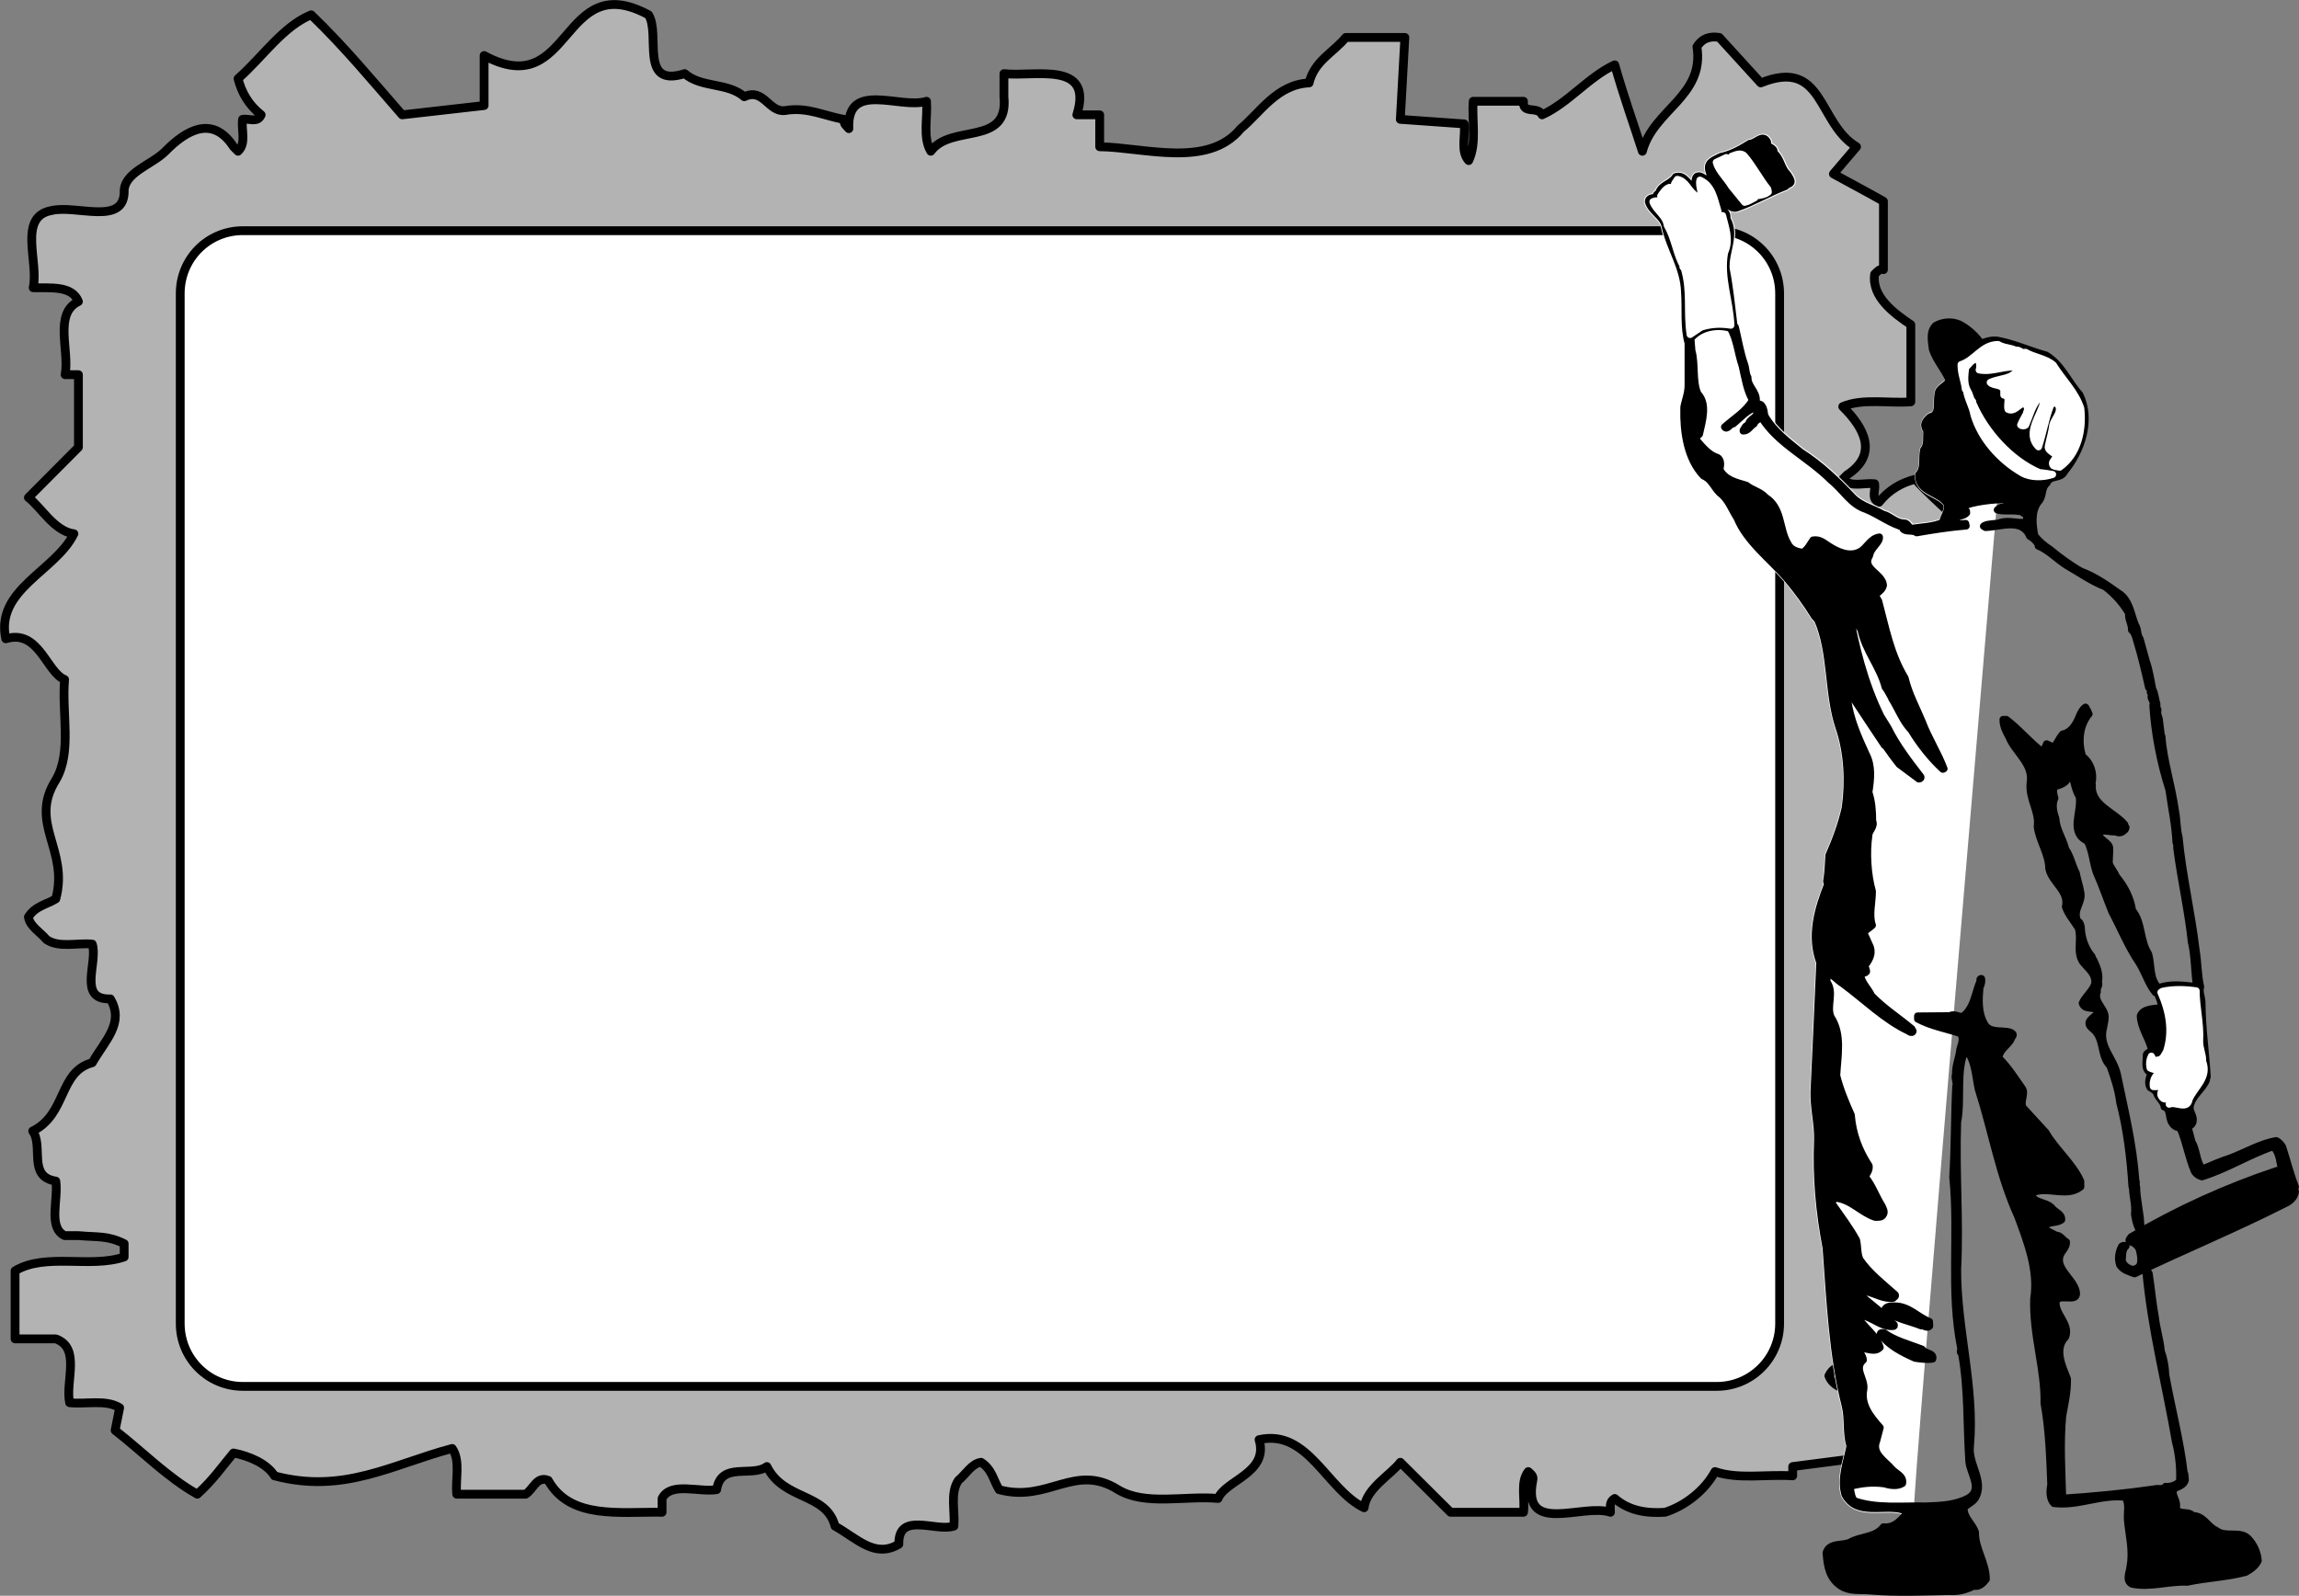 <svg xmlns="http://www.w3.org/2000/svg" xml:space="preserve" width="345.686" height="240.012" fill-rule="evenodd" stroke-linejoin="round" stroke-width="28.222" preserveAspectRatio="xMidYMid" version="1.2" viewBox="0 0 9146.28 6350.324"><rect x="0" y="0" width="9146.28" height="6350.324" fill="#808080" stroke="none"/><defs class="ClipPathGroup"><clipPath id="a" clipPathUnits="userSpaceOnUse"><path d="M0 0h21590v27940H0z"/></clipPath></defs><g class="SlideGroup"><g class="Slide" clip-path="url(#a)" transform="translate(-9531 -3121)"><g class="Page"><g class="Group"><g class="com.sun.star.drawing.ClosedBezierShape"><path fill="none" d="M9531 3121h7893v6184H9531z" class="BoundingBox"/><path fill="#b3b3b3" d="M9843 8038h-55c-67-33-24-144-35-217-113-17-48-139-92-199 136-67 103-236 237-272 51-89 129-158 72-254-132 4-48-146-72-218-60-6-133 16-182-18-25-30-67-53-72-90 28-44 72-49 109-72 53-196-109-300 0-473 65-110 23-265 35-400-72-28-102-202-234-162-43-196 199-270 271-418-77-9-132-107-181-144l199-200v-289h-53c18-97-46-243 53-291-25-65-113-53-180-55 23-102-62-282 72-307 97-24 286 60 290-72-4-79 109-109 164-164 83-85 189-145 271-18l18 18c34-32 12-85 18-127 24-5 60 16 74-18-51-40-78-90-92-144 97-85 178-208 291-254 132 127 245 264 362 398l326-37v-199c352 190 303-352 654-162 49 77-39 292 144 234 67 58 170 34 237 92 77-37 97 63 162 55 90-16 159 23 236 35-5 18 9 26 18 37-9-194 205-76 309-109 5 67-16 144 17 199 81-111 311-18 291-217v-92c120 14 358-54 290 164h91v127c175 2 431 87 561-72 76-62 143-176 272-182 21-88 97-121 146-181h235l-18 326 254 18c6 49-16 109 18 146 33-69 12-159 18-236h200c-5 54 56 17 74 54 104-47 185-151 289-199 37 130 73 229 110 344 44-166 248-219 217-416 21-34 52-43 89-37l165 181c252-102 225 161 381 254l-92 108c67 37 134 72 199 109v272c-16-5-25 9-35 18-13 91 79 157 144 201v307c-89 7-192-15-271 19 84 83 144 189 17 272l-17 17c32 34 84 13 127 18 5 25-16 60 17 74 41-51 90-78 145-92 85 97 208 178 254 291-127 133-264 245-399 362l38 326h128c-190 352 141 303-49 654-78 49-11-39 48 144-59 67-34 170-92 237 37 77-64 97-55 162 16 90-23 159-35 236-18-5-27 9-37 18 194-9-69 183-35 287h54c30 109-76 195 90 216l18 289c-43 7-95-14-127 19 33 85 12 193 19 290-54 12-132-30-164 37 16 44 74 63 127 54v272l-271 35v37c-103-7-217 15-309-17-41 76-120 137-199 162-76 5-145-7-200-55-23 13-17 34-17 55-110-37-353 94-309-127 5-18-9-26-18-35-33 42-12 107-19 162h-290l-200-199c-37 49-136 104-144 181-149-72-223-315-418-271 40 132-135 162-163 234-134-12-289 30-398-35-173-109-277 53-473 0-23-37-28-81-72-109-37 5-60 47-90 72-34 49-13 122-18 182-72 24-222-60-219 72-95 57-164-21-254-72-35-134-204-101-271-237-60 44-182-21-200 92-72 11-183-32-217 35v55c-167-3-365 30-453-127-46-19-60 37-90 55h-274c-6-60 16-133-18-182-240 64-432 182-707 109-30-49-101-79-163-91-47 56-81 107-144 164-118-66-219-170-327-254l18-90c-55-34-132-13-199-20-18-84 46-218-55-254h-162v-271c122-73 300-9 434-55v-53c-67-33-104-25-182-32z"/><path fill="none" stroke="#000" stroke-width="35" d="M9843 8038h-55c-67-33-24-144-35-217-113-17-48-139-92-199 136-67 103-236 237-272 51-89 129-158 72-254-132 4-48-146-72-218-60-6-133 16-182-18-25-30-67-53-72-90 28-44 72-49 109-72 53-196-109-300 0-473 65-110 23-265 35-400-72-28-102-202-234-162-43-196 199-270 271-418-77-9-132-107-181-144l199-200v-289h-53c18-97-46-243 53-291-25-65-113-53-180-55 23-102-62-282 72-307 97-24 286 60 290-72-4-79 109-109 164-164 83-85 189-145 271-18l18 18c34-32 12-85 18-127 24-5 60 16 74-18-51-40-78-90-92-144 97-85 178-208 291-254 132 127 245 264 362 398l326-37v-199c352 190 303-352 654-162 49 77-39 292 144 234 67 58 170 34 237 92 77-37 97 63 162 55 90-16 159 23 236 35-5 18 9 26 18 37-9-194 205-76 309-109 5 67-16 144 17 199 81-111 311-18 291-217v-92c120 14 358-54 290 164h91v127c175 2 431 87 561-72 76-62 143-176 272-182 21-88 97-121 146-181h235l-18 326 254 18c6 49-16 109 18 146 33-69 12-159 18-236h200c-5 54 56 17 74 54 104-47 185-151 289-199 37 130 73 229 110 344 44-166 248-219 217-416 21-34 52-43 89-37l165 181c252-102 225 161 381 254l-92 108c67 37 134 72 199 109v272c-16-5-25 9-35 18-13 91 79 157 144 201v307c-89 7-192-15-271 19 84 83 144 189 17 272l-17 17c32 34 84 13 127 18 5 25-16 60 17 74 41-51 90-78 145-92 85 97 208 178 254 291-127 133-264 245-399 362l38 326h128c-190 352 141 303-49 654-78 49-11-39 48 144-59 67-34 170-92 237 37 77-64 97-55 162 16 90-23 159-35 236-18-5-27 9-37 18 194-9-69 183-35 287h54c30 109-76 195 90 216l18 289c-43 7-95-14-127 19 33 85 12 193 19 290-54 12-132-30-164 37 16 44 74 63 127 54v272l-271 35v37c-103-7-217 15-309-17-41 76-120 137-199 162-76 5-145-7-200-55-23 13-17 34-17 55-110-37-353 94-309-127 5-18-9-26-18-35-33 42-12 107-19 162h-290l-200-199c-37 49-136 104-144 181-149-72-223-315-418-271 40 132-135 162-163 234-134-12-289 30-398-35-173-109-277 53-473 0-23-37-28-81-72-109-37 5-60 47-90 72-34 49-13 122-18 182-72 24-222-60-219 72-95 57-164-21-254-72-35-134-204-101-271-237-60 44-182-21-200 92-72 11-183-32-217 35v55c-167-3-365 30-453-127-46-19-60 37-90 55h-274c-6-60 16-133-18-182-240 64-432 182-707 109-30-49-101-79-163-91-47 56-81 107-144 164-118-66-219-170-327-254l18-90c-55-34-132-13-199-20-18-84 46-218-55-254h-162v-271c122-73 300-9 434-55v-53c-67-33-104-25-182-32z"/></g><g class="com.sun.star.drawing.ClosedBezierShape"><path fill="none" d="M10230 4021h6400v4636h-6400z" class="BoundingBox"/><path fill="#fff" d="M16361 8638c138 0 250-112 250-250V4289c0-139-112-250-250-250h-5864c-138 0-249 111-249 250v4099c0 138 111 250 249 250z"/><path fill="none" stroke="#000" stroke-width="35" d="M16361 8638c138 0 250-112 250-250V4289c0-139-112-250-250-250h-5864c-138 0-249 111-249 250v4099c0 138 111 250 249 250z"/></g></g><g class="Group"><g class="Group"><g class="com.sun.star.drawing.ClosedBezierShape"><path fill="none" d="M16071 3653h1412v5499h-1412z" class="BoundingBox"/><path fill="#fff" d="m17128 9133-25-3c-77-23-183 27-231-61-19-64 7-128 20-194-16-49-6-109-19-160-51-202-60-412-76-628-27-140-40-280-34-429 2-64-16-128-14-194 8-174 16-342 23-513-40-106-7-215 31-311l-4-12c6-33 7-69 9-103 27-61 50-123 65-189 15-105 9-223-25-321-45-134-28-299-85-428l-12-13c-33-53-69-103-109-150-64-75-162-148-200-243-22-31-35-72-69-97-24-23-33-56-65-69-66-69-80-178-78-267l5-2-5-4c5-29 17-54 17-88v-168c-18-63-9-133-14-203-3-99-59-172-78-264-9-38-54-56-66-95 0-20 24-15 33-20l-1-2c-3-8 5-9 9-14 10-33 48-34 67-64 35-11 51 30 75 49h5c3-16-9-36 4-50 23-11 33 23 50 7 8-12-2-25-3-37-4-30 29-38 48-49 43-9 81-30 118-53 24 0 52-42 70-5-3 26 29 17 26 43 23 18 28 51 44 74 11 12 17 21 23 35 6 16-15 15-21 25-66 25-129 63-196 86-29 7-44-33-70-29-5 34 37 36 31 71 39 66-7 129-3 199 15 77 21 144 31 224l7 9c12 50 20 100 36 146 7 18 5 39 14 54-1 37 37 57 33 94 2 15 17 8 23 19 9 14 8 23 11 39 35 62 92 103 143 145 80 51 144 113 207 181 35 34 79 42 120 66 29 6 52 36 85 35 18 1 17 22 34 21 41-6 83-7 120-23 3-26 26-47 17-75-32-46-116-45-113-115 25-27 12-65 20-99 17-20 10-52 13-75-5-7-8-15-9-24 2-15 12-24 23-33 39-8 24-58 30-86 0-32 35-33 44-60l177 421s-348 4074-336 4079z"/><path fill="none" stroke="#fff" stroke-width="35" d="m17128 9133-25-3c-77-23-183 27-231-61-19-64 7-128 20-194-16-49-6-109-19-160-51-202-60-412-76-628-27-140-40-280-34-429 2-64-16-128-14-194 8-174 16-342 23-513-40-106-7-215 31-311l-4-12c6-33 7-69 9-103 27-61 50-123 65-189 15-105 9-223-25-321-45-134-28-299-85-428l-12-13c-33-53-69-103-109-150-64-75-162-148-200-243-22-31-35-72-69-97-24-23-33-56-65-69-66-69-80-178-78-267l5-2-5-4c5-29 17-54 17-88v-168c-18-63-9-133-14-203-3-99-59-172-78-264-9-38-54-56-66-95 0-20 24-15 33-20l-1-2c-3-8 5-9 9-14 10-33 48-34 67-64 35-11 51 30 75 49h5c3-16-9-36 4-50 23-11 33 23 50 7 8-12-2-25-3-37-4-30 29-38 48-49 43-9 81-30 118-53 24 0 52-42 70-5-3 26 29 17 26 43 23 18 28 51 44 74 11 12 17 21 23 35 6 16-15 15-21 25-66 25-129 63-196 86-29 7-44-33-70-29-5 34 37 36 31 71 39 66-7 129-3 199 15 77 21 144 31 224l7 9c12 50 20 100 36 146 7 18 5 39 14 54-1 37 37 57 33 94 2 15 17 8 23 19 9 14 8 23 11 39 35 62 92 103 143 145 80 51 144 113 207 181 35 34 79 42 120 66 29 6 52 36 85 35 18 1 17 22 34 21 41-6 83-7 120-23 3-26 26-47 17-75-32-46-116-45-113-115 25-27 12-65 20-99 17-20 10-52 13-75-5-7-8-15-9-24 2-15 12-24 23-33 39-8 24-58 30-86 0-32 35-33 44-60l177 421s-348 4074-336 4079z"/></g></g><g class="com.sun.star.drawing.ClosedBezierShape"><path fill="none" d="M16088 3670h2577v5789h-2577z" class="BoundingBox"/><path d="M16376 3744c-19 11-52 19-48 49 1 12 11 25 3 37-17 16-27-18-50-7-13 14-1 34-4 50h-5c-24-19-40-60-75-49-19 30-57 31-67 64-4 5-12 6-9 14l1 2c-9 5-33 0-33 20 12 39 57 57 66 95 19 92 75 165 78 264 5 70-4 140 14 203v168c0 34-12 59-17 88l5 4-5 2c-2 89 12 198 78 267 32 13 41 45 65 68 34 25 47 67 68 98 38 95 136 168 200 243 40 47 76 97 109 150l12 13c57 129 40 294 85 428 34 98 40 216 25 321-15 66-38 128-65 189-2 34-3 70-9 103l4 12c-38 96-71 205-31 311-7 171-15 339-23 513-2 66 16 130 14 194-6 148 7 288 34 429 16 216 25 426 76 628 13 51 3 111 19 160-13 66-39 130-20 194 48 88 154 38 231 61l24 3c-30 33-55 69-102 64-32 43-91 36-133 61-32 14-82 0-95 42 4 55 12 102 59 133 36 23 74 15 117 19 101 9 215 4 313 2 34 3 65-5 98-21 23 5 38-12 50-27 1-65-44-122-43-187-11-36-47-57-45-98 14-15 34-21 46-40 37-68-30-134-21-206 21-234-52-467-51-703 10-196-7-385 0-586 18-88-7-207 32-289 38 43 38 101 50 157 55 172 83 345 157 507 37 101 82 213 64 329-5 142 44 280 41 415 19 102 23 222 27 324-5 25-6 57 12 75 98 12 185-36 284-25 17 29 6 59 9 93 6 61 22 121 10 183-2 24-20 56 8 70 74 15 143-11 220-8 74-16 157-19 232-39 19-11 41-25 50-47-3-34-17-64-41-89-32-31-91-2-126-31-36-16-49-59-94-59-17-23-69 3-64-40 2-25-27-50-5-69 16-7 35-13 40-32l-2-24h-2c-16-137-49-256-74-395-1-32-7-65-18-95-3-42-18-87-23-132-11-59-16-120-25-177-4-6-6-8-13-8 21 232 79 453 118 679 14 51 19 114 16 159-16 12-34 20-56 18-10 15-31 5-44 10-118 17-242 29-365 37-3-106-10-220 0-327 9-51 20-96 19-148-19-49-54-119-7-167 20-54-48-93-37-146 23-26 93 15 78-39-14-51-92-94-57-151 10-14 20-26 19-42-15-8-23-27-42-27-16-9-37-18-53-30 2-15 18-11 27-17 16-4 36-4 49-14 2-25-26-29-41-50-26-24-70-15-81-55 64-32 140 20 198-26v-22c-31-71-100-127-139-195l-89-97c-16-24 12-58-6-80-28-39-54-82-91-118 0-35 39-52 49-78 2-7 12-14 5-20-24-21-90 5-112-39-26-45-22-99-18-146 6-9 9-26 6-34-8-1-6 8-6 11-20 46-23 103-65 137-19 9-34-12-54 0l-129 1v12c54 29 114 39 171 58 13 23 3 40-3 63-3 34-18 61-17 99-6 15 6 31 1 47-6 115-5 249-12 361 23 235-14 450 31 679 4 9-7 18 4 24 26 147 19 283 29 430 4 48 57 111-2 145-49 27-109 30-169 32-97-2-198 10-285-21-13-17-12-38-18-57 48-12 89-17 140-10 20 7 51 11 70-2 6-30-27-39-43-58-27-32-80-60-60-111l14-53c-37-42-78-91-65-153 6-41-41-82-2-116-1-19-17-29-19-45 30-6 62 20 86-5-16-53-69-82-96-132 10-7 26 4 37 9 38 13 73 45 113 39 4-1 1-4 2-6-38-42-93-83-138-121 4-11 21-6 29-10 35 8 67 30 105 25 3-5 12-6 8-14-46-41-104-86-140-139-11-22-8-52-14-78-26-48-63-97-95-143-6-11 5-20 13-24 61 7 101 58 156 76 12 0 27 2 33-11 7-11-1-24-6-35-24-38-38-81-66-115 6-14 18-26 15-44-40-61-65-127-71-202-23-51-45-104-58-157 4-77 23-164-22-232-20-44 15-99-17-141 2-12-3-26 5-35 20 8 37 30 57 42 87 64 169 146 264 190 3 3 10 7 15 3 6-7-4-6-3-13-55-46-112-82-160-132-12-27-39-50-44-82 7-10 29-5 23-20 0-5-5-9-8-13 17-25 34-46 24-78l-26-58c11-13 23-18 34-29-14-41 0-90 0-135-19-68-24-155-14-223 0-19 25-34 15-57 0-40-3-79-15-114 8-52 14-105-11-152-32-70-62-137-73-214 0-15-7-32 0-43 47 75 98 149 146 222l2-1c17 24 36 51 57 77l78 58c6 0 11-5 7-10-47-61-95-123-130-194l-28-45c-66-134-102-281-128-427l8-2c16 27 25 59 41 85 17 83 75 146 96 228 12 14 18 33 28 44l-2 1c25 39 44 91 78 126 33 55 80 114 125 155 2 1 3-1 5-2-23-62-62-122-86-186-24-58-54-112-69-175-58-96-76-198-105-306-4-9-17-21-6-31 11-9 23-18 25-33-5-47-88-64-55-117 4-31 42-52 39-74-37 5-50 45-79 59-41 21-88-1-122-23-18-11-36-29-63-24-12 17-22 39-41 49-22-3-47-10-58-33-37-60-22-143-90-186-20-23-53-29-76-48-40-12-85-21-106-63 5-19 7-44-16-50-30-11-56-43-76-66-6-10 6-20 11-24 12-54 33-120-6-161-22-48-9-119-24-171l-4-49c36-45 103-57 157-41 26 44 30 101 47 150 11 47 18 97 41 136-25 45-73 73-111 107 10 15 22-13 34-12 30-24 55-56 95-67 11 9-1 20-2 30-9 17-33 21-32 43-11-4-16 13-21 19v3c20 1 28-20 43-28 5-14 19-18 29-27 66 107 184 158 277 251 51 41 78 96 139 116 52 21 99 59 153 72l-5 6c12 14 39 3 54 15 65-11 126-21 197-27l-2-10c-26 4-49-8-76-8 17-29 59-11 80-34-4 0 4-8-4-9l-8 1v-3c-11 6-27 1-39 5v-3c57-34 128-40 195-45 29 10 72-1 90 32-19 4-33-7-58-3-20 0-42-1-54 13 24 8 57 1 84 6 12-2 20 9 30 13 5 8 2 19 2 29-38 7-66-9-105 2 2-1 3 0 3 1-23 5-49 3-65 11l-4 3 8 5c62-2 145-38 176 35 15 8 29 22 36 38l-2 1c40 16 74 53 112 77 52 30 100 64 154 85 38 29 70 65 94 106-4 22 12 41 11 66 13 12 15 24 20 41 19 61 35 131 48 188 7 0 6 10 8 13-5 6 3 9 3 17-6 16 12 22 6 40 6 106 29 229 64 337 10 73 25 141 28 210 5 6 2 20 4 29 16 121 44 243 57 366 13 54 12 115 20 171l-8 6c-46-5-98-12-143 6-36-37-26-88-39-135-35-54-24-125-64-173-8-51-30-94-64-135-8-19-21-32-29-53l2-49h-2c13-32-37-38-43-70 18-18 46-3 70-6 6 5 16 5 23 2 8-6 16-9 17-20-3-2-5-8-5-11-41-50-135-77-129-157-2-2-5-6-1-8 8-38-4-81-38-106-17-57-13-122 26-169-3-3-4-16-10-17 1-5-1-5-4-10-11 6-19 22-25 36-12 31-32 65-66 71-15 17-22 38-36 52l-28-13c-4 12-10 22-17 31-53-40-91-89-143-128h-13c-1 25 11 48 23 70 25 61 97 107 85 180-8 66 37 116 28 177 8 58 45 108 46 166 11 56 81 89 66 152 10 31 34 57 51 85 14 47-9 93 17 134 24 30 52 47 49 87-9 30-40 53-50 78 10 30 45 12 66 30-7 26-65 39-26 71 50 38 29 108 70 148 15 43 33 94 39 145 28 108 42 223 49 337l2 3c1 40 12 67 8 106 3 19 7 39 15 55 5 0 9-1 10-5-1-57-16-105-17-160-4-5 1-17-3-24-10-144-44-281-73-421-14-68-76-113-55-189l5-27h-1c14-44-47-69-29-115-4-15 11-24 4-38 7-31-6-62-19-89-9 0-2-12-8-15-25-31-40-72-41-115-2-9-5-22-14-23-21-47 21-73 12-115-4-26-13-50-18-77-16-32-23-68-42-95-10-42-37-78-39-121-9-25-16-56-4-82-4-12-8-30-2-45 22-7 48-13 54-37l7-31c17 31 17 75 38 107 10 61-42 143 32 177 20 38 22 86 36 125 23 52 41 105 62 157 36 67 64 138 107 201 25 39 37 85 66 120l8 3c7 19 17 36 15 57-31 4-71 3-83 32 1 46 31 85 43 129 4 19-22 14-19 32 0 26-10 55 20 68-9 15-16 40-5 57 14 8 24 13 29 30 8 15 25 28 27 47 26 7 17 43 30 62 6 12 19 21 33 21 24 56 33 117 57 173 6 11 18 19 30 22 98-30 187-87 284-120 27 27 25 65 35 99l-21-4c-201 67-395 155-580 264-3 6-12 12-6 19 16 2 34 16 39 32 5 20 9 40 3 61-7 11-18 18-32 17-17-4-33-15-39-33 2-19-2-44 15-59-4-5-13-3-17 0-12 23-17 49-8 75 14 22 42 28 59 35 194-93 402-179 599-279 20-9 38-25 41-47 1-7-11-15 0-20-22-56-33-105-51-159-5-8-13-20-26-25-63 11-121 46-182 69-40 13-74 28-111 44-25-32-21-74-41-107l-16-60c9-4 18-11 20-22 5-21-14-38-12-58 7-45 50-69 65-107-5-5 4-8 3-14-6-100-20-191-21-300-2-19-11-39-5-57-11-46-10-97-18-144-18-153-54-302-68-452-9-33-7-67-14-103-15-106-48-205-54-297h-2l-8-64c1-6-6-18-6-26-7-6 8-19-6-22 5-6 0-11 2-17-6-19-7-42-17-61-7-34-12-72-25-109l-25-90c-12-16-7-39-19-56-17-43-23-101-68-127-47-34-96-67-148-86-42-24-87-57-123-87-21-13-46-34-61-55-8-44-14-94 13-132 25-26 10-54 36-77 13-33 55-13 70-46 68-82 109-206 60-306-46-51-72-120-134-157-65-18-125-46-193-59-25-3-46 4-66 12-16-25-47-55-76-71-29-19-72-18-104 0-26 25-17 61-13 95 15 45 48 80 66 122-9 27-44 28-44 60-6 28 9 78-30 86-11 9-21 18-23 33 1 9 4 17 9 24-3 23 4 55-13 75-8 34 5 72-20 99-3 69 81 68 113 115 9 28-14 49-17 75-37 16-79 17-120 23-17 1-16-20-33-21-33 1-56-29-85-35-41-24-85-32-120-67-63-67-127-129-207-180-51-42-108-83-143-145-3-16-2-25-11-39-6-11-21-4-23-19 4-37-34-57-33-94-9-15-7-36-14-54-16-46-24-96-36-146l-6-9c-10-80-16-147-31-224-4-70 41-133 3-199 6-35-36-37-31-71 26-4 41 36 69 29 67-23 130-61 196-86 6-10 27-9 21-25-6-14-12-23-23-35-16-23-21-56-44-74 3-26-29-17-26-43-18-37-46 5-70 5-37 23-74 44-117 53z"/><path fill="none" stroke="#000" d="M16376 3744c-19 11-52 19-48 49 1 12 11 25 3 37-17 16-27-18-50-7-13 14-1 34-4 50h-5c-24-19-40-60-75-49-19 30-57 31-67 64-4 5-12 6-9 14l1 2c-9 5-33 0-33 20 12 39 57 57 66 95 19 92 75 165 78 264 5 70-4 140 14 203v168c0 34-12 59-17 88l5 4-5 2c-2 89 12 198 78 267 32 13 41 45 65 68 34 25 47 67 68 98 38 95 136 168 200 243 40 47 76 97 109 150l12 13c57 129 40 294 85 428 34 98 40 216 25 321-15 66-38 128-65 189-2 34-3 70-9 103l4 12c-38 96-71 205-31 311-7 171-15 339-23 513-2 66 16 130 14 194-6 148 7 288 34 429 16 216 25 426 76 628 13 51 3 111 19 160-13 66-39 130-20 194 48 88 154 38 231 61l24 3c-30 33-55 69-102 64-32 43-91 36-133 61-32 14-82 0-95 42 4 55 12 102 59 133 36 23 74 15 117 19 101 9 215 4 313 2 34 3 65-5 98-21 23 5 38-12 50-27 1-65-44-122-43-187-11-36-47-57-45-98 14-15 34-21 46-40 37-68-30-134-21-206 21-234-52-467-51-703 10-196-7-385 0-586 18-88-7-207 32-289 38 43 38 101 50 157 55 172 83 345 157 507 37 101 82 213 64 329-5 142 44 280 41 415 19 102 23 222 27 324-5 25-6 57 12 75 98 12 185-36 284-25 17 29 6 59 9 93 6 61 22 121 10 183-2 24-20 56 8 70 74 15 143-11 220-8 74-16 157-19 232-39 19-11 41-25 50-47-3-34-17-64-41-89-32-31-91-2-126-31-36-16-49-59-94-59-17-23-69 3-64-40 2-25-27-50-5-69 16-7 35-13 40-32l-2-24h-2c-16-137-49-256-74-395-1-32-7-65-18-95-3-42-18-87-23-132-11-59-16-120-25-177-4-6-6-8-13-8 21 232 79 453 118 679 14 51 19 114 16 159-16 12-34 20-56 18-10 15-31 5-44 10-118 17-242 29-365 37-3-106-10-220 0-327 9-51 20-96 19-148-19-49-54-119-7-167 20-54-48-93-37-146 23-26 93 15 78-39-14-51-92-94-57-151 10-14 20-26 19-42-15-8-23-27-42-27-16-9-37-18-53-30 2-15 18-11 27-17 16-4 36-4 49-14 2-25-26-29-41-50-26-24-70-15-81-55 64-32 140 20 198-26v-22c-31-71-100-127-139-195l-89-97c-16-24 12-58-6-80-28-39-54-82-91-118 0-35 39-52 49-78 2-7 12-14 5-20-24-21-90 5-112-39-26-45-22-99-18-146 6-9 9-26 6-34-8-1-6 8-6 11-20 46-23 103-65 137-19 9-34-12-54 0l-129 1v12c54 29 114 39 171 58 13 23 3 40-3 63-3 34-18 61-17 99-6 15 6 31 1 47-6 115-5 249-12 361 23 235-14 450 31 679 4 9-7 18 4 24 26 147 19 283 29 430 4 48 57 111-2 145-49 27-109 30-169 32-97-2-198 10-285-21-13-17-12-38-18-57 48-12 89-17 140-10 20 7 51 11 70-2 6-30-27-39-43-58-27-32-80-60-60-111l14-53c-37-42-78-91-65-153 6-41-41-82-2-116-1-19-17-29-19-45 30-6 62 20 86-5-16-53-69-82-96-132 10-7 26 4 37 9 38 13 73 45 113 39 4-1 1-4 2-6-38-42-93-83-138-121 4-11 21-6 29-10 35 8 67 30 105 25 3-5 12-6 8-14-46-41-104-86-140-139-11-22-8-52-14-78-26-48-63-97-95-143-6-11 5-20 13-24 61 7 101 58 156 76 12 0 27 2 33-11 7-11-1-24-6-35-24-38-38-81-66-115 6-14 18-26 15-44-40-61-65-127-71-202-23-51-45-104-58-157 4-77 23-164-22-232-20-44 15-99-17-141 2-12-3-26 5-35 20 8 37 30 57 42 87 64 169 146 264 190 3 3 10 7 15 3 6-7-4-6-3-13-55-46-112-82-160-132-12-27-39-50-44-82 7-10 29-5 23-20 0-5-5-9-8-13 17-25 34-46 24-78l-26-58c11-13 23-18 34-29-14-41 0-90 0-135-19-68-24-155-14-223 0-19 25-34 15-57 0-40-3-79-15-114 8-52 14-105-11-152-32-70-62-137-73-214 0-15-7-32 0-43 47 75 98 149 146 222l2-1c17 24 36 51 57 77l78 58c6 0 11-5 7-10-47-61-95-123-130-194l-28-45c-66-134-102-281-128-427l8-2c16 27 25 59 41 85 17 83 75 146 96 228 12 14 18 33 28 44l-2 1c25 39 44 91 78 126 33 55 80 114 125 155 2 1 3-1 5-2-23-62-62-122-86-186-24-58-54-112-69-175-58-96-76-198-105-306-4-9-17-21-6-31 11-9 23-18 25-33-5-47-88-64-55-117 4-31 42-52 39-74-37 5-50 45-79 59-41 21-88-1-122-23-18-11-36-29-63-24-12 17-22 39-41 49-22-3-47-10-58-33-37-60-22-143-90-186-20-23-53-29-76-48-40-12-85-21-106-63 5-19 7-44-16-50-30-11-56-43-76-66-6-10 6-20 11-24 12-54 33-120-6-161-22-48-9-119-24-171l-4-49c36-45 103-57 157-41 26 44 30 101 47 150 11 47 18 97 41 136-25 45-73 73-111 107 10 15 22-13 34-12 30-24 55-56 95-67 11 9-1 20-2 30-9 17-33 21-32 43-11-4-16 13-21 19v3c20 1 28-20 43-28 5-14 19-18 29-27 66 107 184 158 277 251 51 41 78 96 139 116 52 21 99 59 153 72l-5 6c12 14 39 3 54 15 65-11 126-21 197-27l-2-10c-26 4-49-8-76-8 17-29 59-11 80-34-4 0 4-8-4-9l-8 1v-3c-11 6-27 1-39 5v-3c57-34 128-40 195-45 29 10 72-1 90 32-19 4-33-7-58-3-20 0-42-1-54 13 24 8 57 1 84 6 12-2 20 9 30 13 5 8 2 19 2 29-38 7-66-9-105 2 2-1 3 0 3 1-23 5-49 3-65 11l-4 3 8 5c62-2 145-38 176 35 15 8 29 22 36 38l-2 1c40 16 74 53 112 77 52 30 100 64 154 85 38 29 70 65 94 106-4 22 12 41 11 66 13 12 15 24 20 41 19 61 35 131 48 188 7 0 6 10 8 13-5 6 3 9 3 17-6 16 12 22 6 40 6 106 29 229 64 337 10 73 25 141 28 210 5 6 2 20 4 29 16 121 44 243 57 366 13 54 12 115 20 171l-8 6c-46-5-98-12-143 6-36-37-26-88-39-135-35-54-24-125-64-173-8-51-30-94-64-135-8-19-21-32-29-53l2-49h-2c13-32-37-38-43-70 18-18 46-3 70-6 6 5 16 5 23 2 8-6 16-9 17-20-3-2-5-8-5-11-41-50-135-77-129-157-2-2-5-6-1-8 8-38-4-81-38-106-17-57-13-122 26-169-3-3-4-16-10-17 1-5-1-5-4-10-11 6-19 22-25 36-12 31-32 65-66 71-15 17-22 38-36 52l-28-13c-4 12-10 22-17 31-53-40-91-89-143-128h-13c-1 25 11 48 23 70 25 61 97 107 85 180-8 66 37 116 28 177 8 58 45 108 46 166 11 56 81 89 66 152 10 31 34 57 51 85 14 47-9 93 17 134 24 30 52 47 49 87-9 30-40 53-50 78 10 30 45 12 66 30-7 26-65 39-26 71 50 38 29 108 70 148 15 43 33 94 39 145 28 108 42 223 49 337l2 3c1 40 12 67 8 106 3 19 7 39 15 55 5 0 9-1 10-5-1-57-16-105-17-160-4-5 1-17-3-24-10-144-44-281-73-421-14-68-76-113-55-189l5-27h-1c14-44-47-69-29-115-4-15 11-24 4-38 7-31-6-62-19-89-9 0-2-12-8-15-25-31-40-72-41-115-2-9-5-22-14-23-21-47 21-73 12-115-4-26-13-50-18-77-16-32-23-68-42-95-10-42-37-78-39-121-9-25-16-56-4-82-4-12-8-30-2-45 22-7 48-13 54-37l7-31c17 31 17 75 38 107 10 61-42 143 32 177 20 38 22 86 36 125 23 52 41 105 62 157 36 67 64 138 107 201 25 39 37 85 66 120l8 3c7 19 17 36 15 57-31 4-71 3-83 32 1 46 31 85 43 129 4 19-22 14-19 32 0 26-10 55 20 68-9 15-16 40-5 57 14 8 24 13 29 30 8 15 25 28 27 47 26 7 17 43 30 62 6 12 19 21 33 21 24 56 33 117 57 173 6 11 18 19 30 22 98-30 187-87 284-120 27 27 25 65 35 99l-21-4c-201 67-395 155-580 264-3 6-12 12-6 19 16 2 34 16 39 32 5 20 9 40 3 61-7 11-18 18-32 17-17-4-33-15-39-33 2-19-2-44 15-59-4-5-13-3-17 0-12 23-17 49-8 75 14 22 42 28 59 35 194-93 402-179 599-279 20-9 38-25 41-47 1-7-11-15 0-20-22-56-33-105-51-159-5-8-13-20-26-25-63 11-121 46-182 69-40 13-74 28-111 44-25-32-21-74-41-107l-16-60c9-4 18-11 20-22 5-21-14-38-12-58 7-45 50-69 65-107-5-5 4-8 3-14-6-100-20-191-21-300-2-19-11-39-5-57-11-46-10-97-18-144-18-153-54-302-68-452-9-33-7-67-14-103-15-106-48-205-54-297h-2l-8-64c1-6-6-18-6-26-7-6 8-19-6-22 5-6 0-11 2-17-6-19-7-42-17-61-7-34-12-72-25-109l-25-90c-12-16-7-39-19-56-17-43-23-101-68-127-47-34-96-67-148-86-42-24-87-57-123-87-21-13-46-34-61-55-8-44-14-94 13-132 25-26 10-54 36-77 13-33 55-13 70-46 68-82 109-206 60-306-46-51-72-120-134-157-65-18-125-46-193-59-25-3-46 4-66 12-16-25-47-55-76-71-29-19-72-18-104 0-26 25-17 61-13 95 15 45 48 80 66 122-9 27-44 28-44 60-6 28 9 78-30 86-11 9-21 18-23 33 1 9 4 17 9 24-3 23 4 55-13 75-8 34 5 72-20 99-3 69 81 68 113 115 9 28-14 49-17 75-37 16-79 17-120 23-17 1-16-20-33-21-33 1-56-29-85-35-41-24-85-32-120-67-63-67-127-129-207-180-51-42-108-83-143-145-3-16-2-25-11-39-6-11-21-4-23-19 4-37-34-57-33-94-9-15-7-36-14-54-16-46-24-96-36-146l-6-9c-10-80-16-147-31-224-4-70 41-133 3-199 6-35-36-37-31-71 26-4 41 36 69 29 67-23 130-61 196-86 6-10 27-9 21-25-6-14-12-23-23-35-16-23-21-56-44-74 3-26-29-17-26-43-18-37-46 5-70 5-37 23-74 44-117 53z"/></g><g class="com.sun.star.drawing.ClosedBezierShape"><path fill="none" d="M16419 3733h149v168h-149z" class="BoundingBox"/><path fill="#fff" d="m16420 3743 1 16c32 48 65 100 107 140 17-4 24-3 38-14l-2-11c-34-43-59-92-93-132-14-16-36-4-51 1z"/><path fill="none" stroke="#fff" d="m16420 3743 1 16c32 48 65 100 107 140 17-4 24-3 38-14l-2-11c-34-43-59-92-93-132-14-16-36-4-51 1z"/></g><g class="com.sun.star.drawing.ClosedBezierShape"><path fill="none" d="M16358 3747h156v181h-156z" class="BoundingBox"/><path fill="#fff" d="M16359 3767c9 34 42 63 60 94l53 65c15-3 27-12 40-18-14-27-36-45-56-70l-57-90z"/><path fill="none" stroke="#fff" d="M16359 3767c9 34 42 63 60 94l53 65c15-3 27-12 40-18-14-27-36-45-56-70l-57-90z"/></g><g class="com.sun.star.drawing.ClosedBezierShape"><path fill="none" d="M16106 3834h313v620h-313z" class="BoundingBox"/><path fill="#fff" d="M16193 3852c15 21 48 40 46 72-12 2-15-15-21-21-11-13-26-38-46-36-15 5-26 22-34 34 12 24 44 33 54 61-3 3-9 4-14 3-21-18-39-57-71-41 12 34 52 54 57 94 30 49 37 118 64 161-6 7 5 6 4 11 27 93 9 168 23 262l43-29c37-12 76-15 119-8-4-98-43-190-25-289 23-50 4-98-8-147-13 15 14 45-11 50-11-17-3-49-8-70-14-44-21-99-71-121-7 26 16 59-1 80-10-2-12-16-22-23-26-21-34-54-67-60z"/><path fill="none" stroke="#fff" d="M16193 3852c15 21 48 40 46 72-12 2-15-15-21-21-11-13-26-38-46-36-15 5-26 22-34 34 12 24 44 33 54 61-3 3-9 4-14 3-21-18-39-57-71-41 12 34 52 54 57 94 30 49 37 118 64 161-6 7 5 6 4 11 27 93 9 168 23 262l43-29c37-12 76-15 119-8-4-98-43-190-25-289 23-50 4-98-8-147-13 15 14 45-11 50-11-17-3-49-8-70-14-44-21-99-71-121-7 26 16 59-1 80-10-2-12-16-22-23-26-21-34-54-67-60z"/></g><g class="com.sun.star.drawing.ClosedBezierShape"><path fill="none" d="M17332 4491h481v529h-481z" class="BoundingBox"/><path fill="#fff" d="M17333 4572c-1 34 13 64 17 98l4 2c4 34 24 65 30 99 28 96 104 181 192 232 33 19 83 19 121 6-15-2-34-6-52-7-117-50-217-165-264-274l-5-6 3-3c-11-11-10-26-19-40-17-30-13-58-9-96 16-13 27-40 52-29 4 10 6 27 2 39 57 11 109-22 162-8-4 5 8 8 0 12-15 3-26 16-39 22-25 11-54 12-79 24 8 9 24 9 35 13 7 2 16 8 19 16v21c29 5 10 38 17 57 33 16 53-48 80-12-2 2-4 2-5 2 7 9-2 20-3 29-8 15-17 30-22 43 5 5 15 5 20 0 15-34 25-77 51-105 3-6 10-2 14-4l8 12c-11 59-77 129-22 184 18-54 27-111 47-163 5-10 17-13 28-9 23 31-10 57-18 84-3 27-12 56-18 85-5 24 38 25 28 49-5 8-18 18-8 29 7 4 15 4 25 6 72-51 94-147 84-234-21-65-72-113-109-172-28-26-79-32-111-51-19 5-22-12-39-8-21-11-47-9-70-23-64 0-91 62-147 80z"/><path fill="none" stroke="#fff" d="M17333 4572c-1 34 13 64 17 98l4 2c4 34 24 65 30 99 28 96 104 181 192 232 33 19 83 19 121 6-15-2-34-6-52-7-117-50-217-165-264-274l-5-6 3-3c-11-11-10-26-19-40-17-30-13-58-9-96 16-13 27-40 52-29 4 10 6 27 2 39 57 11 109-22 162-8-4 5 8 8 0 12-15 3-26 16-39 22-25 11-54 12-79 24 8 9 24 9 35 13 7 2 16 8 19 16v21c29 5 10 38 17 57 33 16 53-48 80-12-2 2-4 2-5 2 7 9-2 20-3 29-8 15-17 30-22 43 5 5 15 5 20 0 15-34 25-77 51-105 3-6 10-2 14-4l8 12c-11 59-77 129-22 184 18-54 27-111 47-163 5-10 17-13 28-9 23 31-10 57-18 84-3 27-12 56-18 85-5 24 38 25 28 49-5 8-18 18-8 29 7 4 15 4 25 6 72-51 94-147 84-234-21-65-72-113-109-172-28-26-79-32-111-51-19 5-22-12-39-8-21-11-47-9-70-23-64 0-91 62-147 80z"/></g><g class="com.sun.star.drawing.ClosedBezierShape"><path fill="none" d="M18082 7058h220v462h-220z" class="BoundingBox"/><path fill="#fff" d="m18134 7066-6 4c34 77 48 157 22 236-8 12-14 32-33 33-4 7-12-2-19 1l-8-16c-7 14-9 29-5 47 33 16 77 6 104-15 8-6 14 4 18 7-27 22-58 29-94 35-12 11-18 29-15 47 41 4 70-32 109-36 3 2 13 12 2 17-8 10-17 6-29 9-18 15-57 15-52 44 14 35 42 0 63 0 4-3 9-7 14-3 6 2 1 7 2 11-15 10-33 13-46 28 25-12 72 25 79-19 21-50 79-86 54-151 1-29-13-52-12-82 4-67-14-135-14-199-42-6-91-8-134 2z"/><path fill="none" stroke="#fff" d="m18134 7066-6 4c34 77 48 157 22 236-8 12-14 32-33 33-4 7-12-2-19 1l-8-16c-7 14-9 29-5 47 33 16 77 6 104-15 8-6 14 4 18 7-27 22-58 29-94 35-12 11-18 29-15 47 41 4 70-32 109-36 3 2 13 12 2 17-8 10-17 6-29 9-18 15-57 15-52 44 14 35 42 0 63 0 4-3 9-7 14-3 6 2 1 7 2 11-15 10-33 13-46 28 25-12 72 25 79-19 21-50 79-86 54-151 1-29-13-52-12-82 4-67-14-135-14-199-42-6-91-8-134 2z"/></g><g class="com.sun.star.drawing.ClosedBezierShape"><path fill="none" d="M17027 8317h183v88h-183z" class="BoundingBox"/><path d="M17028 8334c39 35 96 43 146 63 12-2 24 13 34 1l-1-18c-48-19-81-61-136-62-18-1-36 0-43 16z"/><path fill="none" stroke="#000" d="M17028 8334c39 35 96 43 146 63 12-2 24 13 34 1l-1-18c-48-19-81-61-136-62-18-1-36 0-43 16z"/></g><g class="com.sun.star.drawing.ClosedBezierShape"><path fill="none" d="M17010 8423h213v110h-213z" class="BoundingBox"/><path d="M17011 8430c34 46 87 73 139 96 22 3 46 7 70 3 7-25-31-21-42-39-52-20-110-35-152-66-6 0-14-1-15 6z"/><path fill="none" stroke="#000" d="M17011 8430c34 46 87 73 139 96 22 3 46 7 70 3 7-25-31-21-42-39-52-20-110-35-152-66-6 0-14-1-15 6z"/></g></g></g></g></g></svg>

